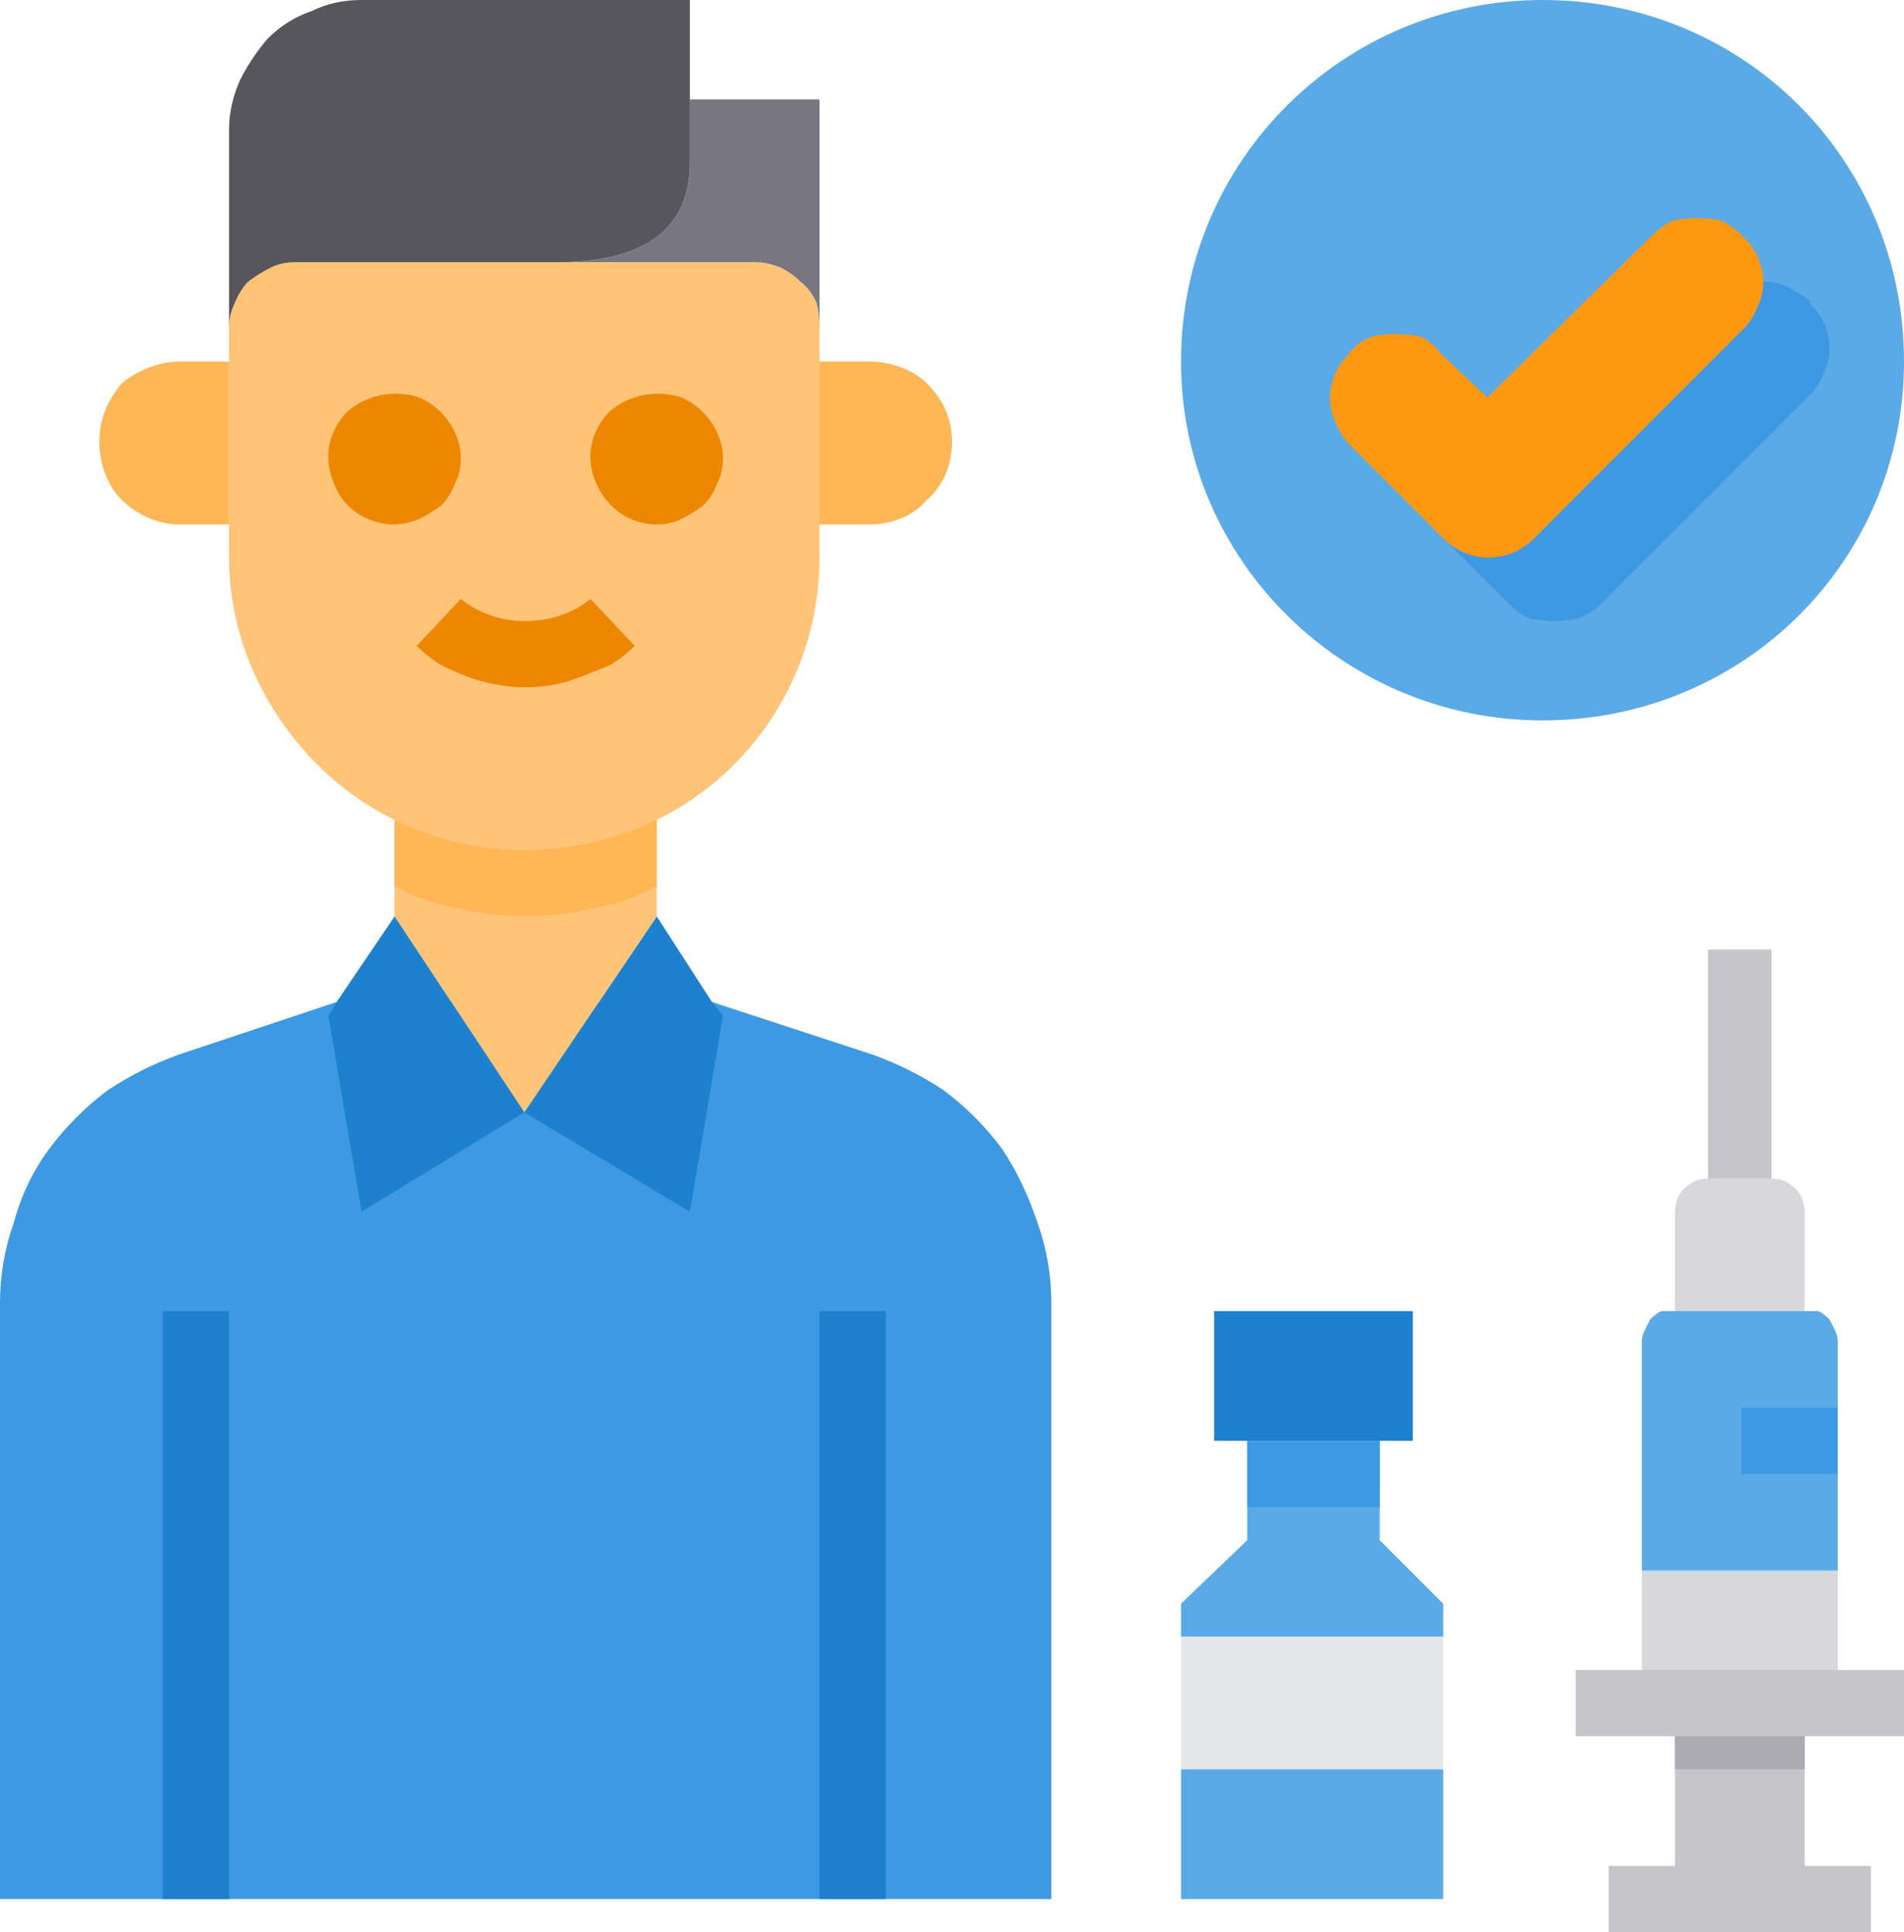 <svg version="1.2" xmlns="http://www.w3.org/2000/svg" viewBox="0 0 69 70" width="69" height="70"><style>.a{fill:#3d9ae2}.b{fill:#5aaae7}.c{fill:#ff9811}.d{fill:#d8d7da}.e{fill:#c6c5ca}.f{fill:#e6e7e8}.g{fill:#1e81ce}.h{fill:#ffc477}.i{fill:#ffb655}.j{fill:#787680}.k{fill:#57565c}.l{fill:#acabb1}.m{fill:#ee8700}</style><path class="a" d="m30.9 68.8h-30.9v-21.6q0-1.5 0.5-2.9 0.4-1.5 1.3-2.7 0.9-1.2 2.1-2.1 1.2-0.8 2.6-1.3l5.7-1.9h13.6l5.8 1.9q1.4 0.5 2.6 1.3 1.2 0.9 2.1 2.1 0.8 1.2 1.3 2.7 0.5 1.4 0.5 2.9v21.6z"/><path fill-rule="evenodd" class="b" d="m55.9 26.1c-7.2 0-13.1-5.8-13.1-13 0-7.3 5.9-13.1 13.1-13.1 7.3 0 13.1 5.8 13.1 13.1 0 7.2-5.8 13-13.1 13z"/><path class="a" d="m65.6 10.9v0.1q0.3 0.3 0.5 0.7 0.2 0.4 0.2 0.9 0 0.5-0.2 0.9-0.2 0.5-0.5 0.8l-5.9 5.9-1.7 1.7q-0.3 0.3-0.8 0.5-0.4 0.1-0.9 0.1-0.4 0-0.9-0.1-0.4-0.2-0.7-0.5l-1.7-1.7-1.7-1.7q-0.4-0.4-0.5-0.8-0.2-0.4-0.2-0.9 0-0.5 0.2-0.9 0.1-0.4 0.5-0.8 0.3-0.3 0.8-0.5 0.4-0.2 0.9-0.2 0.4 0 0.9 0.2 0.4 0.2 0.7 0.5l1.7 1.7 5.9-5.9q0.4-0.3 0.8-0.5 0.4-0.2 0.9-0.2 0.5 0 0.9 0.2 0.4 0.2 0.8 0.5z"/><path class="c" d="m63.2 8.6q0.3 0.3 0.5 0.7 0.2 0.5 0.2 0.9 0 0.5-0.2 0.9-0.2 0.5-0.5 0.8l-5.9 5.9-1.7 1.7q-0.3 0.3-0.7 0.5-0.5 0.2-1 0.2-0.4 0-0.9-0.2-0.4-0.2-0.7-0.5l-1.7-1.7-1.7-1.7q-0.3-0.3-0.5-0.8-0.2-0.4-0.2-0.9 0-0.4 0.2-0.9 0.2-0.4 0.5-0.7 0.3-0.4 0.8-0.6 0.4-0.1 0.9-0.1 0.4 0 0.9 0.1 0.4 0.2 0.7 0.6l1.7 1.6 5.9-5.8q0.4-0.4 0.8-0.6 0.4-0.1 0.9-0.1 0.5 0 0.9 0.1 0.4 0.2 0.8 0.6z"/><path class="d" d="m66.6 56.9v4.8h-1.2-4.7-1.2v-4.8z"/><path class="b" d="m59.5 56.9v-8.3q0-0.2 0.1-0.4 0.1-0.2 0.2-0.4 0.2-0.2 0.4-0.3 0.2 0 0.5 0h4.7q0.3 0 0.5 0 0.2 0.1 0.4 0.3 0.1 0.2 0.2 0.4 0.1 0.2 0.1 0.4v8.3z"/><path class="d" d="m65.4 43.9v3.6h-4.7v-3.6q0-0.2 0.1-0.5 0.1-0.2 0.2-0.3 0.2-0.2 0.4-0.3 0.2-0.1 0.5-0.1h2.3q0.3 0 0.5 0.1 0.2 0.1 0.4 0.3 0.1 0.1 0.2 0.3 0.1 0.3 0.1 0.5z"/><path fill-rule="evenodd" class="e" d="m65.4 61.7v7.1h-4.7v-7.1z"/><path class="b" d="m50 55.8l2.3 2.3v1.2h-9.5v-1.2l2.4-2.3v-3.6h4.8z"/><path fill-rule="evenodd" class="f" d="m52.3 59.3v4.8h-9.5v-4.8z"/><path class="g" d="m51.2 47.5v4.7h-1.2-4.8-1.2v-4.7z"/><path fill-rule="evenodd" class="b" d="m52.3 64.1v4.7h-9.5v-4.7z"/><path class="g" d="m25.8 36.3l0.4 0.5-1.2 7.1-6-3.6 4.8-7.1z"/><path class="h" d="m23.8 28.5v4.7l-4.8 7.1-4.7-7.1v-4.7q1.1 0.6 2.3 0.9 1.2 0.3 2.4 0.3 1.3 0 2.5-0.3 1.2-0.3 2.3-0.9z"/><path class="g" d="m14.3 33.2l4.7 7.1-5.9 3.6-1.2-7.1 0.3-0.5z"/><path class="i" d="m8.3 13.1v5.9h-1.8c-0.7 0-1.5-0.3-2.1-0.9-0.5-0.5-0.8-1.3-0.8-2.1 0-0.8 0.3-1.5 0.8-2.1 0.6-0.5 1.4-0.8 2.1-0.8z"/><path class="i" d="m23.8 28.5v3.6q-1.1 0.6-2.3 0.8-1.2 0.3-2.5 0.3-1.2 0-2.4-0.3-1.2-0.2-2.3-0.8v-3.6q1.1 0.6 2.3 0.9 1.2 0.3 2.4 0.3 1.3 0 2.5-0.3 1.2-0.3 2.3-0.9z"/><path class="h" d="m27.4 9.5h-16.7q-0.5 0-0.9 0.2-0.4 0.2-0.8 0.5-0.3 0.3-0.5 0.8-0.2 0.4-0.2 0.9v8.3c0 2.8 1.2 5.5 3.2 7.5 2 2 4.7 3.1 7.5 3.1 2.9 0 5.6-1.1 7.6-3.1 2-2 3.1-4.7 3.1-7.5v-8.3q0-0.5-0.1-0.9-0.2-0.5-0.6-0.8-0.3-0.3-0.7-0.5-0.5-0.2-0.9-0.2z"/><path class="i" d="m31.5 13.1c0.8 0 1.6 0.3 2.1 0.8 0.6 0.6 0.9 1.3 0.9 2.1 0 0.8-0.3 1.6-0.9 2.1-0.5 0.6-1.3 0.9-2.1 0.9h-1.8v-5.9z"/><path class="j" d="m29.7 3.6v8.3q0-0.5-0.1-0.9-0.2-0.5-0.6-0.8-0.3-0.3-0.7-0.5-0.5-0.2-0.9-0.2h-7.2c2.7 0 4.8-0.9 4.8-3.6v-2.3z"/><path class="k" d="m10.7 9.5q-0.5 0-0.9 0.2-0.4 0.2-0.8 0.5-0.3 0.3-0.5 0.8-0.2 0.4-0.2 0.9v-7.2q0-0.9 0.4-1.8 0.4-0.8 1-1.5 0.7-0.7 1.6-1 0.8-0.4 1.8-0.4h11.9v5.9c0 2.7-2.1 3.6-4.8 3.6z"/><path fill-rule="evenodd" class="a" d="m50 52.2v2.4h-4.8v-2.4z"/><path fill-rule="evenodd" class="l" d="m65.4 61.7v2.4h-4.7v-2.4z"/><path class="m" d="m19 24.9q-0.5 0-1-0.1-0.6-0.1-1.1-0.3-0.5-0.2-0.9-0.4-0.5-0.3-0.9-0.7l1.6-1.7q0.5 0.4 1.1 0.6 0.6 0.2 1.2 0.2 0.7 0 1.3-0.2 0.6-0.2 1.1-0.6l1.6 1.7q-0.4 0.4-0.9 0.7-0.5 0.2-1 0.4-0.5 0.2-1 0.3-0.5 0.1-1.1 0.1z"/><path class="m" d="m14.3 19c-1 0-1.9-0.6-2.2-1.5-0.4-0.9-0.2-1.9 0.5-2.6 0.7-0.6 1.7-0.8 2.6-0.5 0.9 0.4 1.5 1.3 1.5 2.2q0 0.5-0.2 0.9-0.2 0.5-0.5 0.8-0.4 0.3-0.8 0.5-0.5 0.2-0.9 0.2z"/><path class="m" d="m23.8 19c-1 0-1.8-0.6-2.2-1.5-0.4-0.9-0.2-1.9 0.5-2.6 0.7-0.6 1.7-0.8 2.6-0.5 0.9 0.4 1.5 1.3 1.5 2.2q0 0.5-0.2 0.9-0.2 0.5-0.5 0.8-0.4 0.3-0.8 0.5-0.4 0.2-0.9 0.2z"/><path fill-rule="evenodd" class="g" d="m8.3 47.5v21.3h-2.4v-21.3z"/><path fill-rule="evenodd" class="g" d="m32.1 47.5v21.3h-2.4v-21.3z"/><path fill-rule="evenodd" class="e" d="m64.2 34.4v8.3h-2.3v-8.3z"/><path fill-rule="evenodd" class="e" d="m69 60.5v2.4h-11.9v-2.4z"/><path fill-rule="evenodd" class="e" d="m67.8 67.6v2.4h-9.5v-2.4z"/><path fill-rule="evenodd" class="a" d="m66.6 51v2.4h-3.5v-2.4z"/></svg>